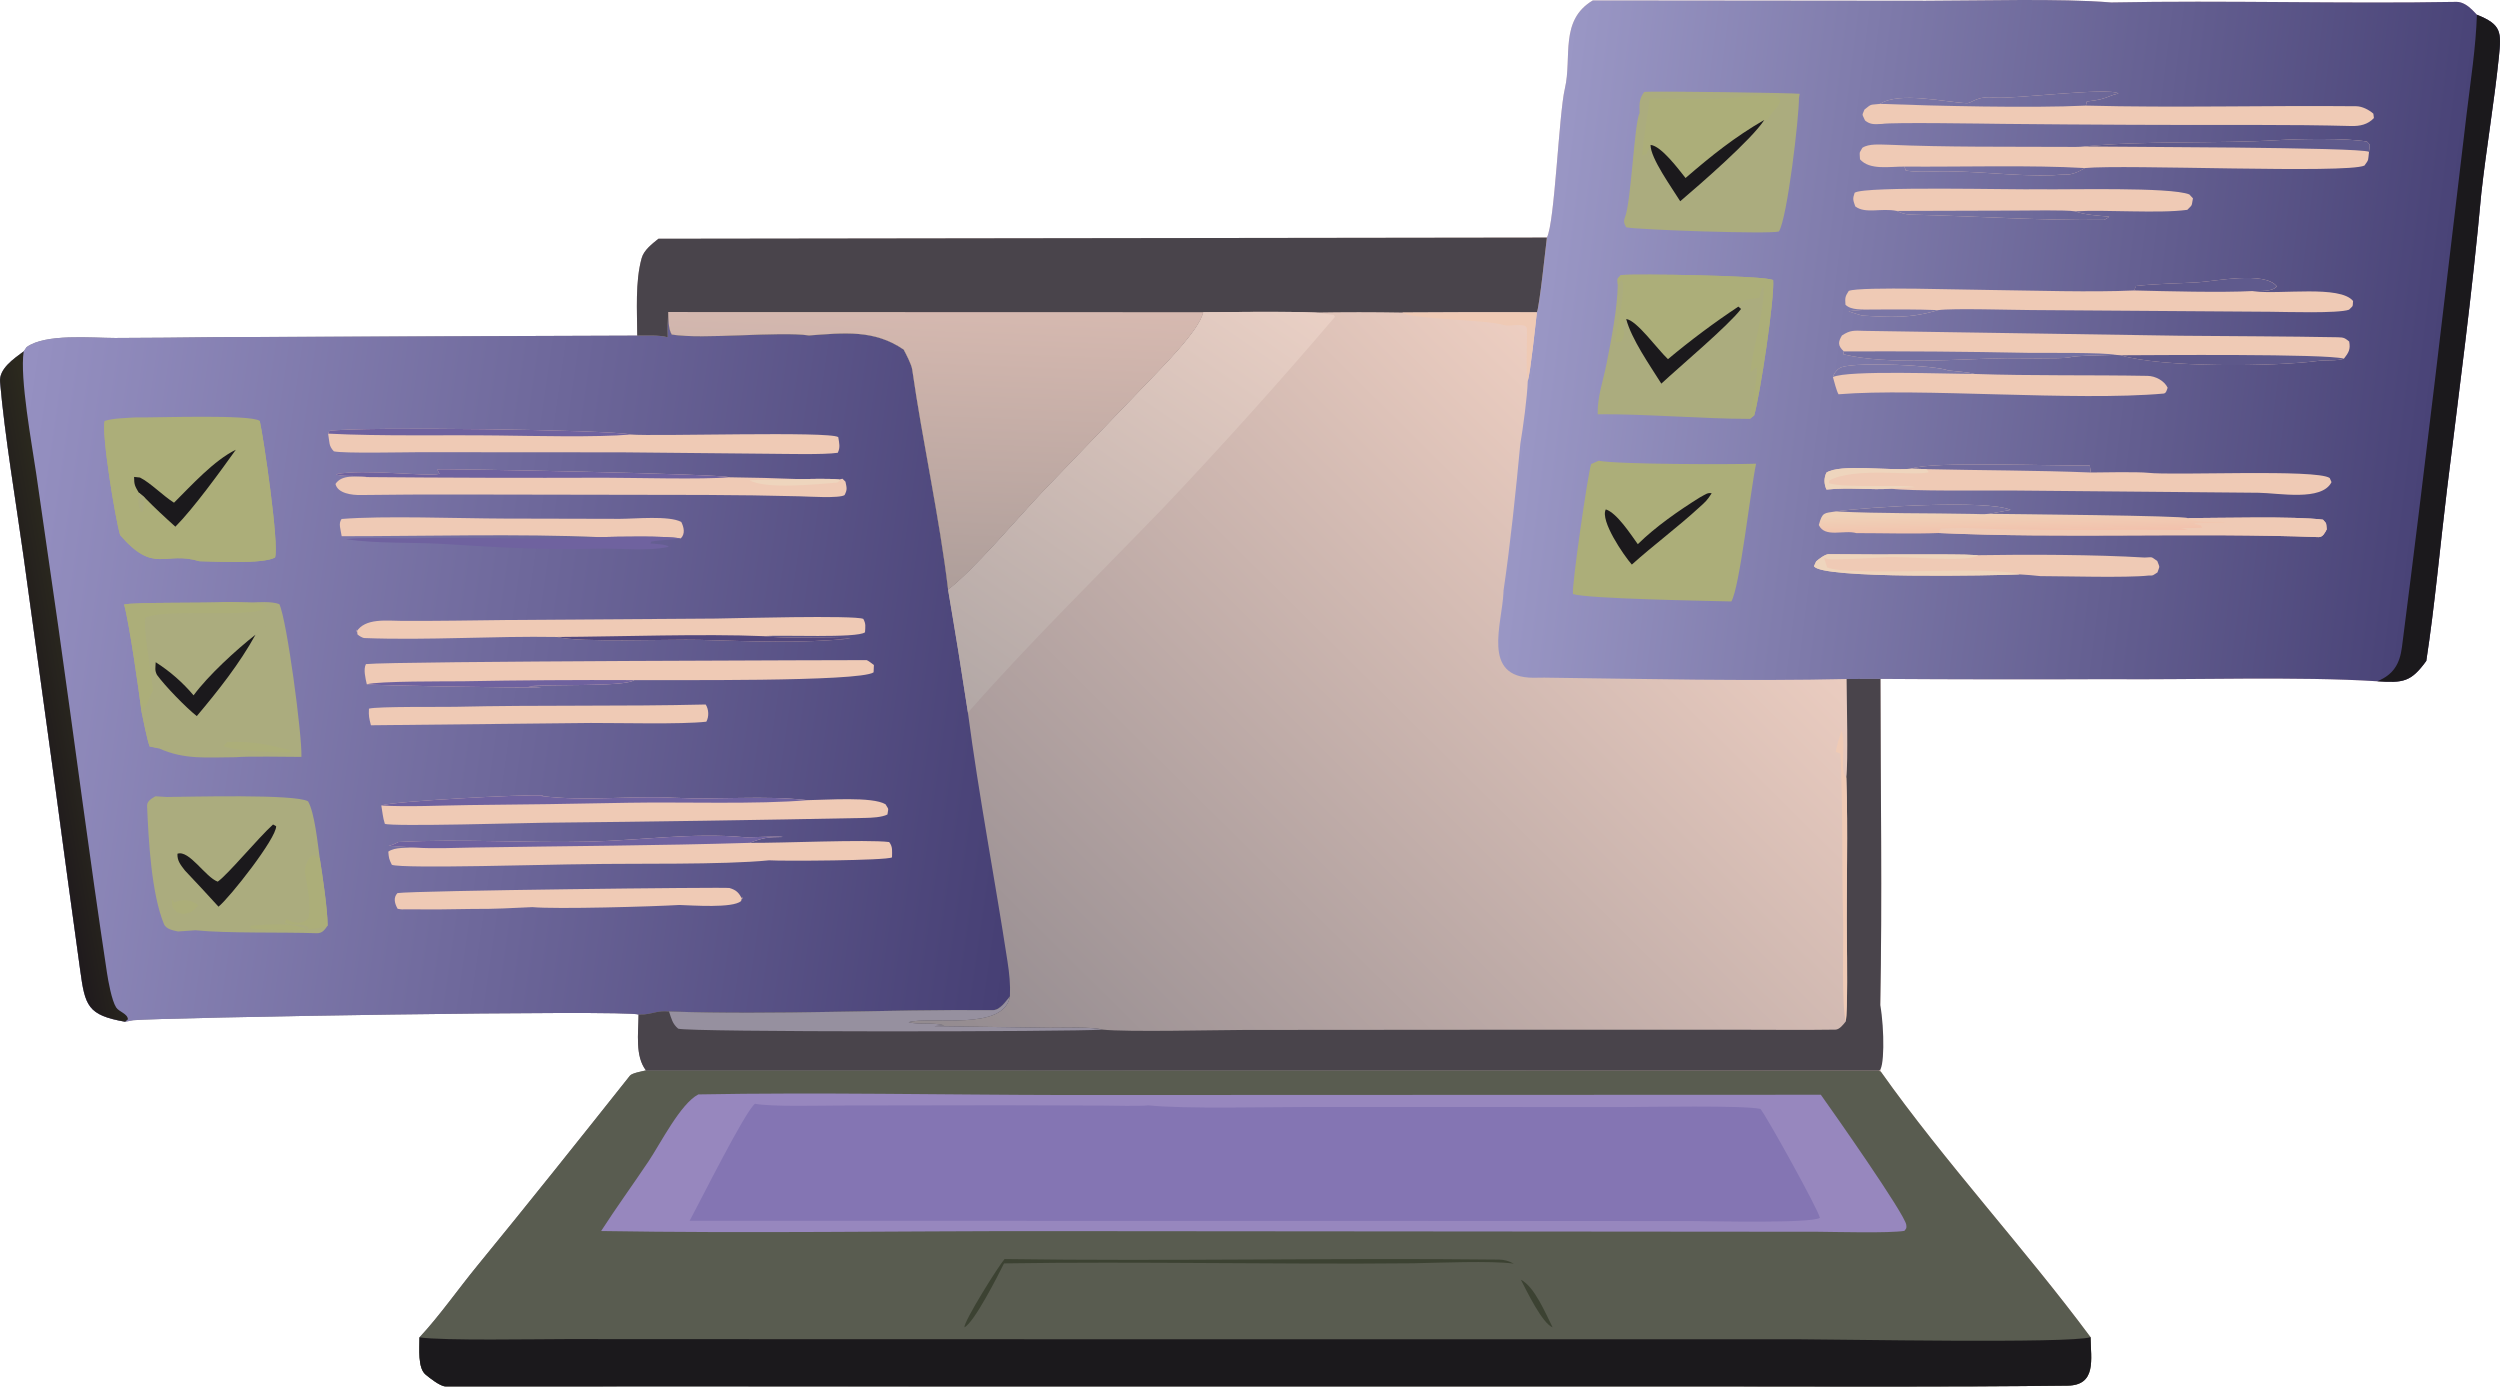 <?xml version="1.0" encoding="UTF-8"?> <svg xmlns="http://www.w3.org/2000/svg" width="260" height="145" viewBox="0 0 260 145" fill="none"><g clip-path="url(#clip0_1994_352)"><path d="M165.652 0.045L200.266 0.08C205.894 0.078 214.231 -0.185 219.563 0.256C231.494 0.019 243.531 0.406 255.471 0.194C256.088 0.183 256.675 0.604 257.098 1.016C257.27 1.184 257.435 1.357 257.599 1.533C260.168 2.563 260.152 3.328 259.881 5.948C259.391 10.671 258.586 15.365 258.057 20.084C257.127 30.352 255.75 40.598 254.495 50.84C253.788 56.605 253.209 63.042 252.334 68.732C250.731 70.946 249.919 71.024 247.243 70.853C239.058 70.33 227.726 70.715 219.241 70.634C211.353 70.669 203.464 70.66 195.574 70.606C195.578 81.748 195.762 93.433 195.549 104.531C195.605 106.835 195.614 109.139 195.58 111.444L195.596 111.438C202.224 120.81 210.613 129.895 217.415 139.065C217.447 141.34 218.062 144.069 215.014 144.106C202.376 144.258 189.727 144.185 177.086 144.184L106.917 144.184L66.153 144.18C59.574 144.18 52.912 144.195 46.328 144.184C45.787 144.183 44.67 143.295 44.256 142.948C43.431 142.258 43.629 140.237 43.627 139.085C45.688 136.878 47.665 134.047 49.608 131.675C54.972 125.125 60.253 118.499 65.508 111.876C65.735 111.59 66.787 111.419 67.179 111.321C66.04 109.828 66.395 107.513 66.41 105.516C65.381 105.003 16.584 105.823 13.849 106.104L13.011 106.261C9.1 105.569 8.847 104.615 8.336 100.872C7.48 94.59 6.598 88.306 5.771 82.019L2.45 57.878C1.689 52.396 0.489 45.312 0.007 39.723C-0.112 38.347 1.412 37.331 2.465 36.541L2.767 36.1C4.739 34.671 9.489 35.148 11.974 35.15C15.5 35.139 19.027 35.109 22.553 35.061L66.274 34.902C66.264 32.356 66.048 29.312 66.732 26.846C66.965 26.008 67.819 25.362 68.476 24.831L160.877 24.706C161.694 23.181 162.119 11.852 162.745 9.212C163.513 5.964 162.159 2.123 165.652 0.045Z" fill="url(#paint0_linear_1994_352)"></path><path d="M165.654 0.045L200.268 0.08C205.896 0.078 214.233 -0.185 219.566 0.256C231.497 0.019 243.533 0.406 255.473 0.194C256.091 0.183 256.677 0.604 257.1 1.016C257.272 1.184 257.438 1.357 257.601 1.533C260.17 2.563 260.154 3.328 259.883 5.948C259.393 10.671 258.588 15.365 258.06 20.084C257.129 30.352 255.753 40.598 254.497 50.84C253.79 56.605 253.211 63.042 252.336 68.732C250.734 70.946 249.921 71.024 247.245 70.853C239.06 70.33 227.728 70.715 219.243 70.634C211.356 70.669 203.466 70.66 195.576 70.606L192.052 70.617C181.906 70.855 170.758 70.602 160.604 70.473C160.226 70.484 159.85 70.488 159.472 70.485C154.018 70.478 156.24 64.873 156.363 61.555L156.366 61.422C157.075 56.641 157.659 50.956 158.116 46.144C158.389 44.545 158.845 41.215 158.885 39.645C159.16 38.798 159.695 33.729 159.838 32.481C160.098 31.906 160.751 25.747 160.879 24.706C161.696 23.181 162.121 11.852 162.747 9.212C163.515 5.964 162.161 2.123 165.654 0.045Z" fill="url(#paint1_linear_1994_352)"></path><path d="M257.598 1.533C260.167 2.563 260.151 3.328 259.88 5.948C259.39 10.671 258.585 15.365 258.057 20.084C257.126 30.352 255.75 40.598 254.494 50.84C253.787 56.605 253.208 63.042 252.333 68.732C250.731 70.946 249.918 71.024 247.242 70.853C248.909 70.16 249.576 69.063 249.804 67.289C252.178 48.83 254.324 30.333 256.528 11.851C256.933 8.46 257.491 4.939 257.598 1.533Z" fill="#1B191C"></path><path d="M166.261 47.916C168.175 48.305 180.168 48.315 182.632 48.225C182.061 50.892 180.938 61.085 180.059 62.55C177.467 62.484 165.131 62.278 163.587 61.781C163.437 61.007 165.151 49.162 165.48 48.262L166.261 47.916Z" fill="#ACAE79"></path><path d="M176.8 51.722C177.301 51.466 177.574 51.198 178.015 51.299C177.536 52.044 177.4 52.161 176.742 52.752C174.457 54.855 171.998 56.661 169.711 58.717C168.863 57.755 166.388 54.139 167.003 52.977C168.156 53.339 169.599 55.579 170.333 56.595C172.157 54.792 174.623 53.078 176.8 51.722Z" fill="#1B191C"></path><path d="M168.247 29.584C168.232 28.844 168.131 29.096 168.578 28.609C170.142 28.463 183.682 28.648 184.41 29.134C184.575 31.016 183.022 41.225 182.438 43.205L181.984 43.565C176.703 43.549 171.161 43.039 166.159 43.083C166.106 41.289 166.735 39.591 167.079 37.838C167.565 35.37 168.211 32.092 168.247 29.584Z" fill="#ABAC7E"></path><path d="M168.244 29.584C168.228 28.844 168.128 29.096 168.575 28.609C170.139 28.463 183.679 28.648 184.406 29.134C184.572 31.016 183.019 41.225 182.435 43.205L181.981 43.565C182.064 42.108 182.88 39.439 182.688 38.159L182.072 38.697C181.952 37.654 183.65 31.863 183.404 29.773C183.158 29.971 183.048 30.644 182.961 30.991C182.202 31.08 181.531 31.082 180.916 31.527L180.786 31.887C178.246 33.573 175.803 35.398 173.464 37.355C172.328 36.276 170.233 33.324 169.121 33.179C168.416 34.273 169.318 34.465 168.604 35.508L168.016 35.596C168.067 34.175 169.175 30.081 168.662 29.091L168.244 29.584Z" fill="#ACAE79"></path><path d="M180.79 31.887L181.07 32.131C179.752 33.87 174.587 38.207 172.779 39.899C171.582 37.989 169.667 35.262 169.125 33.178C170.237 33.323 172.332 36.275 173.468 37.354C175.807 35.398 178.25 33.572 180.79 31.887Z" fill="#1B191C"></path><path d="M170.519 11.771C170.483 10.858 170.46 10.26 171 9.564C171.79 9.443 186.972 9.67 187.167 9.757L187.091 10.186C187.106 12.175 185.887 22.642 185.01 24.073C184.175 24.371 170.447 23.912 169.125 23.64C168.921 23.301 168.822 23.009 168.995 22.6C169.637 21.071 169.979 12.632 170.519 11.771Z" fill="#ABAC7E"></path><path d="M180.261 10.169C181.324 10.05 184.029 9.729 184.902 10.149L185.137 10.55C184.754 11.547 184.246 11.485 183.866 12.454L183.485 12.473C180.44 14.225 177.949 16.219 175.298 18.512C174.593 17.631 172.776 15.168 171.657 15.07L171.214 16.03L170.798 16.166C170.769 15.423 171.444 11.231 171.59 10.245C174.21 10.291 177.687 10.372 180.261 10.169Z" fill="#ACAE79"></path><path d="M175.297 18.513C177.949 16.221 180.439 14.227 183.484 12.475C182.227 14.472 176.693 19.274 174.742 20.929C173.889 19.544 171.643 16.453 171.656 15.071C172.775 15.17 174.592 17.632 175.297 18.513Z" fill="#1B191C"></path><path d="M193.92 34.411L226.76 34.917C232.172 34.968 237.708 34.975 243.135 35.075C243.797 35.087 243.873 35.172 244.316 35.516C244.466 36.323 244.269 36.67 243.768 37.302C243.11 37.551 241.873 37.433 241.121 37.531C236.491 38.133 224.842 38.249 220.548 36.947L220.053 36.908C218.959 36.96 215.956 36.955 215.151 37.178C214.359 37.339 209.83 37.246 208.764 37.256C203.893 37.301 196.348 38.02 191.698 36.838L191.763 36.547C191.107 35.944 191.165 35.556 191.559 34.893C192.445 34.304 192.83 34.382 193.92 34.411Z" fill="#EFCAB5"></path><path d="M191.768 36.548C198.154 36.517 204.54 36.567 210.924 36.696C212.788 36.716 218.662 36.634 220.058 36.91C218.964 36.961 215.961 36.956 215.156 37.179C214.364 37.34 209.835 37.247 208.77 37.257C203.898 37.302 196.353 38.021 191.703 36.839L191.768 36.548Z" fill="#7571A2"></path><path d="M220.547 36.948C223.798 36.938 241.997 36.773 243.767 37.303C243.109 37.552 241.872 37.434 241.12 37.532C236.49 38.135 224.841 38.251 220.547 36.948Z" fill="#5D588A"></path><path d="M216.763 15.233C223.095 14.599 230.477 14.965 236.897 14.574C239.184 14.435 243.997 14.349 246.163 14.722L246.452 15.036C246.438 15.202 246.414 15.657 246.378 15.793C246.259 16.709 246.405 16.537 245.904 17.219C244.004 18.079 220.985 17.074 216.819 17.478C216.15 17.862 216.011 17.954 215.248 18.14L215.203 18.159C214.789 18.094 213.919 18.218 213.433 18.233C209.251 18.357 205.123 17.678 200.929 17.843C200.166 17.873 198.922 17.876 198.19 17.73L198.065 17.326C196.503 17.313 194.445 17.725 193.44 16.567C193.406 15.732 193.319 16.026 193.686 15.371C194.366 14.918 195.507 15.043 196.371 15.052C202.511 15.317 208.732 15.246 214.881 15.277C215.429 15.279 216.239 15.3 216.763 15.233Z" fill="#EFCAB5"></path><path d="M216.766 15.233C223.098 14.599 230.48 14.965 236.9 14.574C239.187 14.435 244 14.349 246.166 14.722L246.455 15.036C246.441 15.202 246.417 15.657 246.381 15.793C245.51 15.297 219.961 15.287 216.766 15.233Z" fill="#5F5A8C"></path><path d="M198.07 17.325C203.79 17.373 211.299 17.15 216.824 17.478C216.155 17.861 216.016 17.954 215.253 18.139L215.208 18.158C214.794 18.094 213.924 18.217 213.438 18.232C209.256 18.356 205.128 17.678 200.935 17.842C200.171 17.872 198.927 17.875 198.196 17.729L198.07 17.325Z" fill="url(#paint2_linear_1994_352)"></path><path d="M221.947 30.207L222.157 29.744C224.328 29.494 226.402 29.491 228.568 29.363C230.338 29.258 235.576 28.17 236.794 29.789C236.301 30.373 235.021 30.244 234.252 30.27L234.458 30.298C237.196 30.641 243.363 29.642 244.719 31.302C244.659 31.972 244.771 31.73 244.299 32.21C243.16 32.615 237.664 32.434 236.134 32.424L211.224 32.246C209.233 32.241 203.193 32.043 201.566 32.252C198.698 33.126 196.662 32.999 193.677 32.822C193.166 32.682 192.757 32.549 192.258 32.372C192.994 32.257 193.835 32.233 194.587 32.192C193.694 32.175 192.531 32.285 191.927 31.691C191.882 30.96 191.877 30.864 192.271 30.253C193.48 29.768 204.842 30.16 206.912 30.157C211.432 30.21 217.519 30.414 221.947 30.207Z" fill="#EFCAB5"></path><path d="M221.938 30.207L222.148 29.744C224.318 29.494 226.393 29.491 228.559 29.363C230.329 29.258 235.567 28.17 236.784 29.789C236.292 30.373 235.012 30.244 234.242 30.27C230.984 30.444 225.238 30.289 221.938 30.207Z" fill="#5F5A8D"></path><path d="M194.579 32.191C196.942 32.175 199.196 32.162 201.559 32.251C198.69 33.125 196.654 32.998 193.669 32.821C193.159 32.681 192.749 32.547 192.25 32.371C192.986 32.256 193.828 32.232 194.579 32.191Z" fill="#7A76A6"></path><path d="M195.534 10.803C197.523 9.491 202.363 10.641 204.533 10.729C205.077 10.751 205.576 9.945 207.429 10.148C209.192 10.342 219.295 9.049 220.32 9.721L219.79 9.863C218.55 10.359 218.326 10.394 217.031 10.554L216.93 10.983C226.277 11.227 235.697 10.955 245.048 11.048C245.664 11.054 246.38 11.422 246.829 11.821L246.888 12.278C246.252 12.957 245.42 13.13 244.522 13.106C241.327 13.022 238.167 12.993 234.974 12.995C226.082 13.011 217.19 12.974 208.297 12.883C206.612 12.867 196.715 12.7 195.726 12.89C194.992 12.912 194.531 13.001 193.963 12.528C193.636 11.778 193.638 12.079 193.905 11.395C194.706 10.753 194.426 10.936 195.534 10.803Z" fill="#EFCAB5"></path><path d="M195.531 10.803C197.521 9.491 202.361 10.641 204.531 10.729C205.075 10.751 205.574 9.945 207.427 10.148C209.19 10.342 219.293 9.049 220.318 9.721L219.787 9.863C218.548 10.359 218.324 10.394 217.028 10.554L216.928 10.983C211.257 11.259 201.273 11.017 195.531 10.803Z" fill="url(#paint3_linear_1994_352)"></path><path d="M190.926 53.187C194.18 52.735 206.758 51.941 209.098 53.032L206.872 53.436C209.004 53.468 227.095 53.618 227.527 53.884C230.873 53.88 238.666 53.668 241.586 54.047C242.016 54.542 241.891 54.304 241.976 55.056C241.808 55.368 241.582 55.878 241.128 55.861C228.147 55.371 214.553 56.024 201.633 55.434C199.056 55.542 195.704 55.443 193.065 55.444C191.768 55.071 189.803 55.973 189.156 54.602C189.532 53.226 189.707 53.383 190.926 53.187Z" fill="url(#paint4_linear_1994_352)"></path><path d="M227.535 53.883C230.88 53.88 238.674 53.667 241.594 54.046C242.023 54.541 241.898 54.303 241.983 55.054C241.815 55.367 241.589 55.877 241.135 55.86C228.154 55.37 214.561 56.023 201.641 55.433C201.694 55.187 201.723 55.188 201.851 54.961C202.878 54.943 204.086 54.884 205.104 54.932C212.605 55.288 220.063 55.026 227.564 55.121L226.816 54.924C227.573 54.931 228.253 54.914 229.009 54.883L228.893 54.643L228.179 54.462C228.414 54.291 230.752 54.409 231.513 54.311C230.209 54.166 228.653 54.477 227.535 53.883Z" fill="#EFCAB5"></path><path d="M190.93 53.187C194.183 52.735 206.761 51.941 209.102 53.032L206.875 53.436C206.325 53.5 205.75 53.46 205.195 53.449C200.444 53.349 195.676 53.429 190.93 53.187Z" fill="#746FA0"></path><path d="M198.795 48.742C200.78 47.947 213.821 48.478 217.336 48.41L217.444 49.14C218.569 49.121 222.425 49.063 223.373 49.17C226.117 49.479 240.939 48.759 242.29 49.714L242.478 50.141C241.476 52.155 237.005 51.276 234.904 51.248L209.252 51.014C206.891 51.003 198.397 51.099 196.672 50.818C194.644 50.989 192.364 50.662 189.956 50.915C189.688 50.317 189.677 49.727 189.95 49.152C191.371 48.233 196.401 48.953 198.6 48.76L198.795 48.742Z" fill="#EFCAB5"></path><path d="M198.797 48.742C200.782 47.947 213.823 48.478 217.338 48.41L217.445 49.14C211.914 48.911 205.939 48.925 200.348 48.79L198.797 48.742Z" fill="#706B9D"></path><path d="M189.956 50.915C189.688 50.317 189.677 49.727 189.95 49.152C191.371 48.233 196.401 48.953 198.6 48.76L198.795 48.742L200.346 48.79L200.594 49.103C199.133 49.562 192.975 48.506 190.241 49.971L190.209 50.249C191.764 50.809 198.522 50.342 199.153 50.672C198.41 50.704 197.381 50.72 196.672 50.818C194.644 50.988 192.364 50.661 189.956 50.915Z" fill="#EED5BD"></path><path d="M197.269 21.938C195.645 21.607 194.013 22.271 192.948 21.467C192.72 20.808 192.657 20.694 192.883 20.047C193.881 19.325 209.518 19.751 212.096 19.684C215.041 19.738 225.701 19.432 227.688 20.22L228.068 20.626C227.891 21.52 228.061 21.22 227.48 21.823C224.55 22.227 219.023 21.79 215.799 21.977C216.893 22.364 218.198 22.423 219.368 22.533C219.299 22.582 218.909 22.865 218.811 22.866C212.134 22.944 205.421 22.475 198.73 22.321C198.135 22.308 197.67 22.135 197.269 21.938Z" fill="#EFCAB5"></path><path d="M197.266 21.938L209.72 21.901C210.875 21.898 214.822 21.825 215.796 21.976C216.89 22.364 218.194 22.423 219.365 22.533C219.295 22.582 218.906 22.865 218.807 22.866C212.13 22.944 205.417 22.475 198.727 22.321C198.132 22.308 197.666 22.135 197.266 21.938Z" fill="url(#paint5_linear_1994_352)"></path><path d="M190.625 39.217C190.753 38.742 191.18 38.302 191.516 38.19C193.245 37.609 201.305 37.996 202.614 38.526C203.333 38.614 204.747 38.696 205.342 38.891C211.328 39.098 217.367 38.98 223.357 39.091C224.149 39.106 225.091 39.587 225.434 40.323C225.342 40.578 225.282 40.907 225.013 40.931C215.906 41.745 199.538 40.319 191.207 41.004C190.985 40.627 190.755 39.679 190.625 39.217Z" fill="#EFCAB5"></path><path d="M190.625 39.217C190.753 38.742 191.18 38.302 191.516 38.19C193.245 37.609 201.305 37.996 202.614 38.526C203.333 38.614 204.747 38.696 205.342 38.891C202.762 38.898 192.088 38.473 190.625 39.217Z" fill="#7C78A8"></path><path d="M210.048 59.738C207.522 59.853 189.314 60.231 188.656 58.878L188.882 58.385C189.173 58.131 189.818 57.629 190.194 57.633C193.427 57.668 196.748 57.673 199.974 57.654C201.708 57.673 204.047 57.628 205.732 57.74C210.715 57.651 218.106 57.679 223.038 57.985C223.971 57.956 223.626 57.85 224.356 58.343C224.631 59.096 224.629 58.779 224.376 59.533C223.827 59.865 224.002 59.866 223.447 59.858C221.169 60.107 214.72 59.921 212.181 59.915C211.447 59.83 210.787 59.782 210.048 59.738Z" fill="#EFCAB5"></path><path d="M210.048 59.738C207.522 59.853 189.314 60.231 188.656 58.878L188.882 58.385C189.173 58.131 189.818 57.629 190.194 57.633C193.427 57.668 196.748 57.673 199.974 57.654C201.708 57.673 204.047 57.628 205.732 57.74C204.55 58.589 197.725 57.753 195.839 57.969C195.293 58.031 190.514 58.237 190.178 58.157C190.015 58.119 189.856 58.07 189.699 58.009L190.021 59.015C192.487 60.007 207.034 58.788 210.048 59.738Z" fill="#EED5BD"></path><path d="M69.442 35.076C69.402 34.175 69.45 33.347 69.491 32.451C69.529 33.2 69.489 34.189 69.861 34.794C73.151 35.331 81.048 34.429 84.136 34.888C87.749 34.622 90.922 34.253 93.98 36.358C94.23 36.818 94.795 37.911 94.867 38.415C95.936 45.883 97.721 53.892 98.602 61.329C99.331 65.583 100.018 69.844 100.665 74.111C101.799 82.754 103.458 91.357 104.777 99.975C104.972 101.244 105.088 102.34 105.032 103.628C104.596 104.153 103.993 105.059 103.274 105.053C92.124 104.959 80.697 105.585 69.579 105.194C68.38 105.096 68.181 105.36 67 105.5L66.41 105.516C65.381 105.003 16.584 105.823 13.849 106.104L13.011 106.262C9.1 105.569 8.847 104.615 8.336 100.872C7.48 94.59 6.598 88.306 5.771 82.019L2.45 57.878C1.689 52.396 0.489 45.312 0.007 39.724C-0.112 38.348 1.412 37.331 2.465 36.541L2.767 36.1C4.739 34.672 9.489 35.149 11.974 35.15C15.5 35.14 19.027 35.11 22.553 35.061L66.274 34.902C67.242 34.898 68.536 34.831 69.442 35.076Z" fill="url(#paint6_linear_1994_352)"></path><path d="M23.636 62.609L25.905 62.663C26.855 62.638 28.199 62.512 29.05 62.829C29.829 64.425 31.433 76.499 31.348 78.717C29.927 78.718 25.756 78.63 24.53 78.75C21.538 78.755 19.219 79.042 16.526 77.828L15.561 77.631C15.235 76.678 14.944 75.054 14.719 74.014C14.439 71.805 13.449 64.811 12.906 62.871C13.977 62.608 21.687 62.748 23.636 62.609Z" fill="#ABAC7E"></path><path d="M23.636 62.609L25.905 62.663C26.812 62.818 27.087 62.702 27.653 63.224C26.246 64.346 17.318 63.219 15.188 64.225C14.703 64.455 15.893 70.925 15.911 71.858C15.324 72.903 15.525 73.123 14.719 74.014C14.439 71.805 13.449 64.811 12.906 62.871C13.977 62.608 21.687 62.748 23.636 62.609Z" fill="#ACAE79"></path><path d="M14.719 74.015C15.525 73.124 15.324 72.904 15.911 71.859C16.281 73.655 16.47 75.32 16.143 77.15L16.526 77.829L15.561 77.632C15.235 76.679 14.944 75.055 14.719 74.015Z" fill="#ABAC7E"></path><path d="M27.434 64.129C28.205 68.421 28.438 72.717 29.138 76.647C25.137 76.626 21.137 76.63 17.137 76.657C16.904 74.455 16.595 72.374 16.317 70.189C16.066 69.696 16.167 69.475 16.184 68.871C15.957 67.991 15.404 65.416 15.632 64.603C17.409 64.149 25.079 64.162 27.434 64.129Z" fill="#ABAC7E"></path><path d="M26.573 66.008C24.91 69.032 22.685 71.838 20.466 74.474C19.371 73.62 17.145 71.326 16.324 70.188C16.073 69.695 16.174 69.474 16.191 68.869C17.672 69.812 19.001 70.974 20.132 72.316C21.625 70.279 24.549 67.593 26.573 66.008Z" fill="#1B191C"></path><path d="M23.646 77.161C26.623 77.095 27.473 77.391 30.303 78.038L30.171 78.27C29.055 78.308 24.044 78.068 23.234 77.583L23.646 77.161Z" fill="#ACAE79"></path><path d="M2.465 36.541C2.038 39.299 3.322 46.198 3.769 49.276L6.066 65.198C7.767 77.176 9.315 89.206 11.125 101.17C11.255 102.024 11.611 104.037 12.078 104.77C12.38 105.242 13.264 105.405 13.303 106.007L13.011 106.261C9.1 105.569 8.847 104.615 8.336 100.872C7.48 94.59 6.598 88.305 5.771 82.019L2.45 57.878C1.689 52.396 0.489 45.311 0.007 39.723C-0.112 38.347 1.412 37.331 2.465 36.541Z" fill="url(#paint7_linear_1994_352)"></path><path d="M17.339 82.886C19.558 82.877 30.761 82.553 32.042 83.343C32.724 84.539 33.041 87.736 33.254 89.251C33.526 90.947 34.066 94.552 34.074 96.255C33.788 96.662 33.549 97.078 32.929 97.055C29.513 96.93 23.555 97.084 20.335 96.748L18.515 96.873C18.098 96.776 17.283 96.662 17.056 96.113C15.736 92.921 15.443 87.317 15.297 83.82C15.274 83.267 15.858 83.009 16.165 82.814L17.339 82.886Z" fill="#ABAC7E"></path><path d="M31.691 90.609C31.778 89.951 31.974 89.302 32.536 88.902L33.252 89.251C33.524 90.947 34.065 94.552 34.073 96.256C32.838 96.911 27.265 96.747 25.977 96.529L26.1 96.258C28.174 96.18 30.086 95.857 32.006 96.677L32.112 96.442C31.262 95.929 30.743 96.376 29.595 95.992L29.781 95.58C30.503 96.035 31.473 96.18 32.075 95.482C32.405 94.025 31.934 92.139 31.691 90.609Z" fill="#ACAE79"></path><path d="M28.397 85.746L28.72 85.928C28.756 87.174 23.884 93.366 22.724 94.294C21.573 93.028 20.409 91.773 19.232 90.531C18.783 89.948 18.416 89.518 18.456 88.787C19.68 88.367 21.357 91.222 22.643 91.693C23.748 90.905 26.78 87.221 28.397 85.746Z" fill="#1B191C"></path><path d="M17.852 93.441L18.109 93.87C19.008 93.449 19.879 93.532 20.642 94.17C20.398 94.431 20.172 94.619 19.905 94.854C18.953 95.076 19.251 95.135 18.375 94.863C17.779 94.185 17.947 94.446 17.852 93.441Z" fill="#ACAE79"></path><path d="M14.19 43.407C16.339 43.453 26.075 43.07 27.014 43.776C27.404 45.464 29.052 56.673 28.602 57.982C27.335 58.684 22.419 58.393 20.734 58.365C17.094 57.261 16.055 59.779 12.495 55.646C12.013 54.093 10.521 45.081 10.896 43.775C11.665 43.5 13.306 43.462 14.19 43.407Z" fill="#ACAE79"></path><path d="M27.014 43.776C27.404 45.464 29.052 56.673 28.602 57.982C27.335 58.684 22.419 58.394 20.734 58.366C17.094 57.261 16.055 59.779 12.495 55.647C12.013 54.094 10.521 45.082 10.896 43.775C11.934 45.78 12.39 55.826 13.621 56.045C17.382 56.714 22.805 56.347 26.732 56.287C24.865 41.81 27.648 45.404 14.063 45.406C14.352 46.973 14.444 48.071 14.561 49.665L13.946 49.599C13.873 47.974 13.528 46.584 13.472 45.115C13.431 44.029 16.932 44.792 17.452 44.345C16.898 44.018 15.354 44.038 14.624 44.001C17.873 43.898 24.125 44.384 27.014 43.776Z" fill="#ACAE79"></path><path d="M18.096 52.282C19.948 50.442 22.257 47.883 24.525 46.773C22.95 48.98 20.133 52.875 18.238 54.775C17.078 53.734 16.104 52.832 15.015 51.717L14.421 51.22C14.019 50.524 13.953 50.423 13.945 49.599L14.56 49.665C15.681 50.235 16.895 51.515 18.096 52.282Z" fill="#1B191C"></path><path d="M14.426 51.221L15.02 51.718C14.994 52.25 14.962 52.644 14.89 53.172L14.651 53.268C14.322 52.439 14.381 52.12 14.426 51.221Z" fill="#ABAC7E"></path><path d="M39.656 83.771C40.762 83.333 54.569 82.592 56.533 82.727L56.313 82.787C60.974 83.373 65.45 82.728 70.125 82.969C74.602 83.199 79.534 82.698 83.971 83.218C85.946 83.198 90.718 82.82 92.095 83.644C92.455 84.257 92.396 83.976 92.294 84.707C91.716 85.005 90.636 85.051 89.973 85.064C78.879 85.287 67.716 85.456 56.625 85.564C54.933 85.58 40.762 85.991 40.023 85.676C39.803 84.991 39.785 84.468 39.656 83.771Z" fill="#EFCAB5"></path><path d="M39.656 83.771C40.762 83.333 54.569 82.592 56.533 82.727L56.313 82.787C60.974 83.373 65.45 82.728 70.125 82.969C74.602 83.199 79.534 82.698 83.971 83.218C78.82 83.669 70.906 83.388 65.42 83.486C59.864 83.597 54.306 83.678 48.749 83.728C45.924 83.763 42.388 83.937 39.656 83.771Z" fill="#6F629F"></path><path d="M43.295 88.156L40.416 87.968C40.812 87.911 41.438 87.569 41.433 87.569C47.986 87.218 54.635 87.689 61.216 87.531C66.625 87.402 71.996 86.577 77.376 87.065C77.98 87.12 81.107 86.918 81.426 87.048C79.817 87.072 79.481 87.092 77.96 87.657C81.09 87.694 90.139 87.278 92.474 87.573C92.863 88.066 92.773 88.511 92.768 89.166C92.241 89.502 81.397 89.568 79.986 89.473C75.123 89.958 65.957 89.773 60.651 89.877C58.016 89.88 41.777 90.373 40.75 89.938C40.455 89.333 40.441 89.242 40.383 88.569C41.077 88.078 42.381 88.18 43.295 88.156Z" fill="#EFCAB5"></path><path d="M43.301 88.156L40.422 87.968C40.818 87.911 41.445 87.569 41.439 87.569C47.992 87.218 54.641 87.689 61.222 87.531C66.632 87.402 72.002 86.577 77.382 87.065C77.987 87.12 81.113 86.918 81.433 87.048C79.824 87.072 79.487 87.092 77.966 87.657C68.44 87.947 58.833 87.986 49.296 88.142C47.461 88.172 45.107 88.276 43.301 88.156Z" fill="#6F629F"></path><path d="M38.181 49.617L37.965 49.581C36.886 49.405 35.474 49.614 34.951 49.312C37.968 48.742 44.241 49.586 45.714 49.285L45.479 48.817C45.683 48.712 75.505 49.29 75.804 49.637C78.241 49.664 80.678 49.727 83.114 49.827C84.306 49.817 86.15 49.753 87.27 49.867L87.62 49.789L87.928 50.094C88.064 50.751 88.133 50.904 87.835 51.489C87.306 51.85 84.022 51.634 83.189 51.616C79.912 51.533 76.635 51.485 73.357 51.473L47.815 51.429C44.374 51.425 40.942 51.433 37.502 51.483C36.614 51.496 35.113 51.322 34.891 50.332C35.557 49.309 37.063 49.593 38.181 49.617Z" fill="#EFCAB5"></path><path d="M38.175 49.617L37.959 49.581C36.881 49.405 35.469 49.614 34.945 49.312C37.963 48.742 44.235 49.586 45.708 49.285L45.473 48.817C45.678 48.712 75.499 49.29 75.798 49.637C73.168 49.884 65.82 49.684 62.893 49.683C54.654 49.712 46.414 49.69 38.175 49.617Z" fill="#6F629F"></path><path d="M83.113 49.828C84.306 49.818 86.15 49.754 87.27 49.868L87.349 49.989L87.062 50.19C84.944 50.358 79.677 50.914 77.961 49.949C78.016 49.913 82.663 49.846 83.113 49.828Z" fill="#EED5BD"></path><path d="M34.125 45.098L34.256 44.815C37.295 44.345 63.658 44.687 65.592 45.191C68.171 45.404 86.268 44.824 87.179 45.46C87.275 46.082 87.411 46.521 87.127 47.09C85.66 47.305 81.738 47.2 80.107 47.193L64.702 47.042L43.569 47.028C42.066 47.031 35.726 47.173 34.722 46.939C34.172 46.353 34.29 46.047 34.125 45.098Z" fill="#EFCAB5"></path><path d="M34.125 45.098L34.256 44.815C37.295 44.345 63.658 44.687 65.592 45.191C62.087 45.501 55.409 45.333 51.699 45.289C46.109 45.222 39.635 45.381 34.125 45.098Z" fill="#6F629F"></path><path d="M38.149 71.169C38.007 70.535 37.771 69.608 38.056 69.067C41.024 68.754 90.132 68.651 90.135 68.652C90.356 68.736 90.682 69.021 90.886 69.159L90.853 69.924C89.433 70.929 69.312 70.7 65.967 70.733C64.956 71.467 57.036 71.124 54.951 71.385L56.294 71.461C54.833 71.591 38.278 71.275 38.149 71.169Z" fill="#EFCAB5"></path><path d="M38.141 71.168C39.301 70.823 46.521 70.867 48.085 70.853C54.043 70.743 60.001 70.703 65.959 70.732C64.948 71.466 57.029 71.123 54.943 71.384L56.286 71.46C54.825 71.59 38.27 71.274 38.141 71.168Z" fill="#6F629F"></path><path d="M57.941 66.246C51.307 66.132 44.557 66.61 37.914 66.359C37.683 66.351 37.345 66.125 37.177 65.979L37.122 65.46L37.062 65.727C37.942 64.234 40.272 64.568 41.861 64.573C45.513 64.586 49.158 64.524 52.81 64.48L74.442 64.33C76.172 64.306 88.928 63.96 89.783 64.366C90.069 64.875 89.992 65.168 89.961 65.756C89.191 66.399 81.217 66.007 79.401 66.161C81.204 66.421 86.046 66.237 88.465 66.401C83.251 66.946 78.012 66.686 72.778 66.548C69.618 66.465 60.306 66.852 57.941 66.246Z" fill="#EFCAB5"></path><path d="M57.945 66.245C64.399 66.211 73.157 65.894 79.406 66.16C81.209 66.421 86.051 66.236 88.47 66.401C83.255 66.946 78.017 66.685 72.782 66.547C69.623 66.464 60.311 66.851 57.945 66.245Z" fill="#52477D"></path><path d="M35.535 55.766C35.422 54.997 35.174 54.462 35.523 53.974C39.844 53.618 47.76 53.918 52.372 53.931L64.464 53.96C66.018 53.96 69.616 53.598 70.854 54.287C71.118 54.808 71.292 55.516 70.801 55.995C69.026 55.708 64.248 55.815 62.342 55.862C54.139 55.492 43.924 55.768 35.535 55.766Z" fill="#EFCAB5"></path><path d="M42.021 94.57C41.771 94.6 41.607 94.552 41.355 94.514C41.046 93.978 40.88 93.354 41.336 92.882C43.059 92.62 75.515 92.247 75.866 92.352C76.612 92.575 76.832 92.85 77.203 93.516L77.193 93.248L77.075 93.712C76.193 94.472 72.039 94.16 70.659 94.118C67.94 94.281 57.88 94.57 55.369 94.341C53.344 94.432 51.263 94.555 49.24 94.528C46.834 94.582 44.428 94.596 42.021 94.57Z" fill="#EFCAB5"></path><path d="M73.394 73.268C73.717 73.78 73.749 74.536 73.458 75.056C70.913 75.35 64.259 75.178 61.444 75.188L38.576 75.428C38.388 74.666 38.333 74.5 38.37 73.701C39.234 73.455 45.995 73.54 47.341 73.509C56.002 73.305 64.741 73.479 73.394 73.268Z" fill="#EFCAB5"></path><path d="M62.337 55.864C64.243 55.816 69.021 55.71 70.797 55.996C70.192 56.135 68.773 56.13 67.74 56.322L67.65 56.523C68.15 56.573 69.272 56.589 69.555 56.864C67.33 57.376 64.326 56.987 62.052 57.062C56.742 57.236 51.578 56.91 46.281 56.581C42.872 56.369 39.377 56.57 35.969 56.081C37.557 55.846 41.342 56.026 43.173 55.974C49.335 55.8 56.242 56.209 62.337 55.864Z" fill="#6F629F"></path><path d="M195.598 111.438L195.582 111.443L195.369 111.337L67.181 111.32C66.788 111.418 65.737 111.59 65.51 111.875C60.254 118.499 54.974 125.125 49.61 131.674C47.667 134.047 45.689 136.878 43.629 139.084C43.631 140.237 43.433 142.258 44.257 142.948C44.672 143.295 45.789 144.182 46.329 144.183C52.914 144.195 59.576 144.18 66.155 144.18L106.918 144.183L177.088 144.184C189.728 144.184 202.378 144.257 215.016 144.106C218.064 144.069 217.448 141.34 217.417 139.065C210.615 129.895 202.226 120.81 195.598 111.438Z" fill="#595C50"></path><path d="M43.629 139.086C46.094 139.449 55.809 139.264 58.907 139.265L91.05 139.279L187.218 139.286C191.042 139.286 215.3 139.753 217.417 139.066C217.448 141.341 218.064 144.07 215.016 144.107C202.378 144.259 189.728 144.186 177.088 144.185L106.918 144.185L66.155 144.181C59.576 144.181 52.914 144.196 46.329 144.185C45.789 144.184 44.672 143.296 44.257 142.949C43.433 142.259 43.631 140.238 43.629 139.086Z" fill="#1B191C"></path><path d="M72.626 113.819C85.079 113.587 98.338 113.862 110.856 113.883L189.367 113.854C190.584 115.554 198.138 126.305 198.254 127.39C198.293 127.744 198.272 127.739 198.053 128.012C196.44 128.267 190.955 128.118 189.044 128.103L108.675 128.035C93.463 128.023 77.679 128.282 62.516 128.027C64.074 125.611 65.836 123.184 67.446 120.781C68.694 118.919 70.765 114.784 72.626 113.819Z" fill="#9787BE"></path><path d="M78.519 114.793C80.271 115.118 85.251 114.977 87.288 114.973L104.185 114.947L114.66 114.978C115.606 114.982 118.605 115.062 119.436 114.954C123.024 115.348 132.233 115.122 136.184 115.126L168.95 115.134C171.239 115.13 181.338 114.935 183.085 115.327C183.756 116.134 189.113 125.824 189.272 126.655C188.317 127.256 178.037 126.993 176.063 126.993L149.941 126.974L71.719 126.961C72.737 125.105 77.491 115.56 78.519 114.793Z" fill="#8475B3"></path><path d="M104.476 130.939C121.592 131.191 138.782 130.801 155.904 130.998C156.495 131.004 156.927 131.164 157.443 131.421C155.132 131.09 149.468 131.337 146.976 131.381C132.82 131.52 118.557 131.175 104.419 131.393C103.819 132.604 101.302 137.573 100.297 138.043C100.245 137.4 103.83 131.671 104.476 130.939Z" fill="#3C4232"></path><path d="M158.172 133.092C159.579 133.796 160.718 136.548 161.472 138.047C160.389 137.63 158.756 134.224 158.172 133.092Z" fill="#3C4232"></path><path d="M68.476 24.831L160.877 24.705C160.75 25.747 160.096 31.906 159.837 32.481C155.173 32.464 150.51 32.472 145.847 32.505C142.846 32.452 139.846 32.451 136.845 32.503C133.119 32.366 128.901 32.463 125.139 32.467C124.783 34.376 120.601 38.46 119.084 40.068L108.458 51.125C106.073 53.624 101.165 59.423 98.602 61.328C97.721 53.892 95.936 45.882 94.868 38.414C94.796 37.91 94.231 36.817 93.98 36.357C90.922 34.252 87.75 34.621 84.137 34.888C81.048 34.429 73.152 35.331 69.861 34.793C69.489 34.188 69.529 33.2 69.492 32.45C69.45 33.347 69.402 34.175 69.442 35.075C68.536 34.83 67.242 34.898 66.274 34.901C66.265 32.355 66.049 29.311 66.733 26.846C66.965 26.007 67.82 25.361 68.476 24.831Z" fill="#49444B"></path><path d="M69.492 32.451L125.139 32.468C124.784 34.377 120.601 38.461 119.084 40.069L108.458 51.126C106.074 53.624 101.165 59.424 98.603 61.329C97.722 53.892 95.937 45.883 94.868 38.415C94.796 37.911 94.231 36.818 93.981 36.358C90.923 34.253 87.75 34.622 84.137 34.888C81.049 34.429 73.152 35.331 69.862 34.794C69.49 34.189 69.53 33.2 69.492 32.451Z" fill="url(#paint8_linear_1994_352)"></path><path d="M192.047 70.616L195.571 70.606C195.576 81.748 195.759 93.432 195.547 104.53C195.998 107 195.998 111.5 195.365 111.337L67.177 111.32C66.037 109.828 66.393 107.513 66.408 105.515L66.998 105.5C68.179 105.36 68.378 105.095 69.576 105.193C80.694 105.584 92.122 104.958 103.272 105.052C103.991 105.058 104.594 104.152 105.029 103.627C104.399 107.292 96.782 105.648 94.485 106.307C95.353 106.578 96.976 106.307 98.225 106.634C97.893 106.657 97.453 106.675 97.135 106.719L109.224 106.889C110.561 106.906 113.526 106.761 114.66 107.079C117.196 107.352 126.52 107.121 129.447 107.114L160.319 107.09L181.772 107.095C184.696 107.102 187.93 107.125 190.886 107.083C191.302 107.078 191.711 106.553 191.96 106.23C192.163 105.041 192.092 99.365 192.076 97.836C192.013 92.262 192.206 86.423 192.016 80.88C192.219 79.228 192.056 72.618 192.047 70.616Z" fill="#49444B"></path><path d="M105.031 103.629C104.401 107.293 96.784 105.649 94.487 106.308C95.355 106.579 96.978 106.308 98.226 106.635C97.895 106.658 97.455 106.677 97.137 106.72L109.226 106.89C110.563 106.908 113.527 106.763 114.661 107.081C111.239 107.317 71.589 107.354 70.532 106.982C69.929 106.473 69.829 105.945 69.578 105.194C80.696 105.586 92.124 104.96 103.274 105.054C103.993 105.06 104.595 104.154 105.031 103.629Z" fill="#96909F"></path><path d="M125.138 32.469C128.901 32.465 133.118 32.367 136.844 32.505L138.728 32.762L138.833 32.956C133.065 39.723 127.122 46.336 121.005 52.79C114.351 59.693 106.963 66.93 100.665 74.112C100.018 69.844 99.33 65.584 98.602 61.33C101.164 59.425 106.072 53.626 108.457 51.127L119.083 40.07C120.6 38.462 124.782 34.378 125.138 32.469Z" fill="url(#paint9_linear_1994_352)"></path><path d="M145.844 32.505C150.507 32.472 155.17 32.464 159.833 32.481C159.69 33.729 159.155 38.797 158.88 39.645C158.67 37.891 158.842 35.965 158.793 34.199C158.82 33.487 156.972 33.998 156.388 33.806C154.62 33.225 146.734 33.237 145.844 32.505Z" fill="#EFCAB5"></path><path d="M191.962 106.23C191.504 104.503 191.741 97.888 191.685 95.764C191.537 90.143 191.685 83.963 191.403 78.382L190.938 78.198C190.953 77.643 191.347 76.552 191.533 75.971C192.009 77.601 191.296 80.23 192.018 80.881C192.208 86.424 192.016 92.263 192.079 97.837C192.094 99.366 192.166 105.042 191.962 106.23Z" fill="#EFCAB5"></path></g><defs><linearGradient id="paint0_linear_1994_352" x1="111.671" y1="123.266" x2="179.682" y2="54.629" gradientUnits="userSpaceOnUse"><stop stop-color="#928A8F"></stop><stop offset="1" stop-color="#EDCEC1"></stop></linearGradient><linearGradient id="paint1_linear_1994_352" x1="253.042" y1="40.926" x2="159.962" y2="29.294" gradientUnits="userSpaceOnUse"><stop stop-color="#494377"></stop><stop offset="1" stop-color="#9A97C5"></stop></linearGradient><linearGradient id="paint2_linear_1994_352" x1="198.07" y1="17.771" x2="216.824" y2="17.771" gradientUnits="userSpaceOnUse"><stop stop-color="#7B77A7"></stop><stop offset="1" stop-color="#6B6698"></stop></linearGradient><linearGradient id="paint3_linear_1994_352" x1="195.531" y1="10.316" x2="220.318" y2="10.316" gradientUnits="userSpaceOnUse"><stop stop-color="#7C78A9"></stop><stop offset="1" stop-color="#6B6697"></stop></linearGradient><linearGradient id="paint4_linear_1994_352" x1="209.596" y1="55.454" x2="209.544" y2="53.231" gradientUnits="userSpaceOnUse"><stop stop-color="#F2C1AC"></stop><stop offset="1" stop-color="#EFD2B8"></stop></linearGradient><linearGradient id="paint5_linear_1994_352" x1="197.266" y1="22.378" x2="219.365" y2="22.378" gradientUnits="userSpaceOnUse"><stop stop-color="#7A76A6"></stop><stop offset="1" stop-color="#686495"></stop></linearGradient><linearGradient id="paint6_linear_1994_352" x1="108.078" y1="78.259" x2="-0.447" y2="62.688" gradientUnits="userSpaceOnUse"><stop stop-color="#463F74"></stop><stop offset="1" stop-color="#9590C1"></stop></linearGradient><linearGradient id="paint7_linear_1994_352" x1="3.275" y1="72.122" x2="8.101" y2="71.218" gradientUnits="userSpaceOnUse"><stop stop-color="#201B1D"></stop><stop offset="1" stop-color="#2B291E"></stop></linearGradient><linearGradient id="paint8_linear_1994_352" x1="96.383" y1="60.295" x2="97.519" y2="31.692" gradientUnits="userSpaceOnUse"><stop stop-color="#AF9F9B"></stop><stop offset="1" stop-color="#D6B9B0"></stop></linearGradient><linearGradient id="paint9_linear_1994_352" x1="100.896" y1="73.105" x2="131.97" y2="28.219" gradientUnits="userSpaceOnUse"><stop stop-color="#B3A8A6"></stop><stop offset="1" stop-color="#EAD0C5"></stop></linearGradient><clipPath id="clip0_1994_352"><rect width="260" height="144.202" fill="white"></rect></clipPath></defs></svg> 